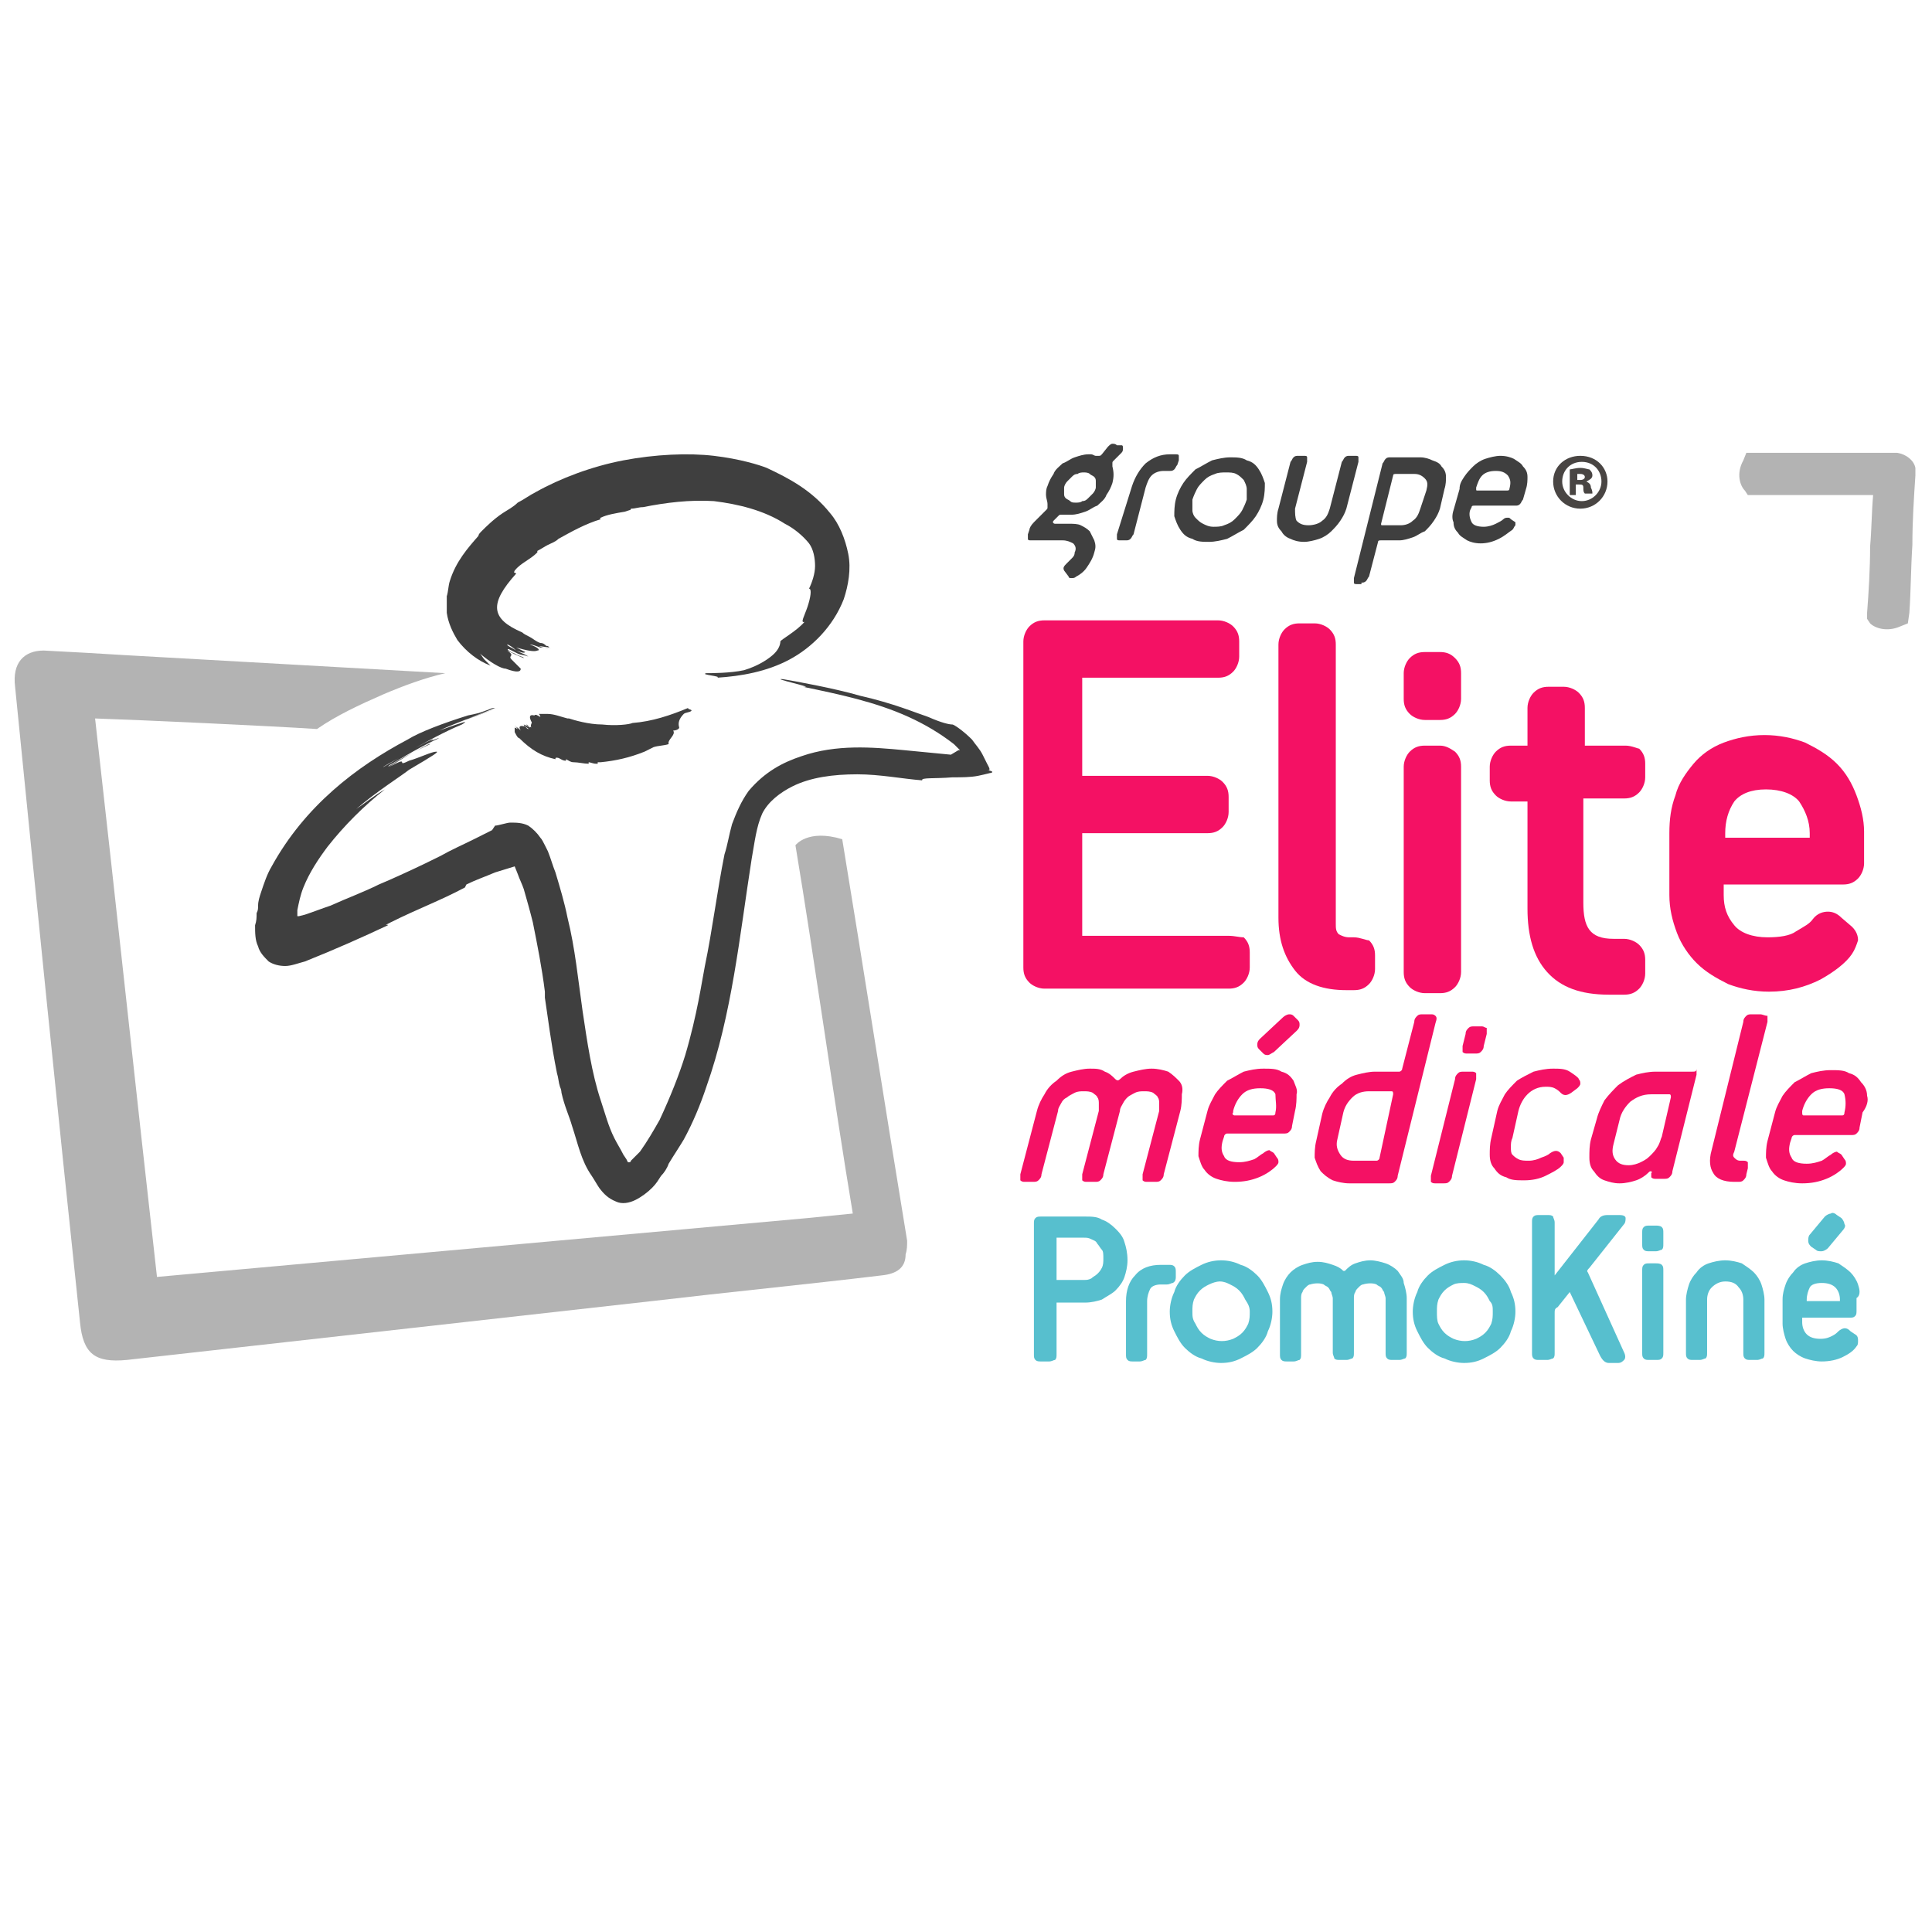 <?xml version="1.0" encoding="utf-8"?>
<!-- Generator: Adobe Illustrator 19.0.0, SVG Export Plug-In . SVG Version: 6.00 Build 0)  -->
<svg version="1.1" id="Calque_1" xmlns="http://www.w3.org/2000/svg" xmlns:xlink="http://www.w3.org/1999/xlink" x="0px" y="0px"
	 viewBox="0 0 128 128" style="enable-background:new 0 0 128 128;" xml:space="preserve">
<style type="text/css">
	.st0{fill:#B3B3B3;}
	.st1{fill:#57BFCE;}
	.st2{fill:#494543;}
	.st3{fill:#F41164;}
	.st4{fill:#3F3F3F;}
</style>
<g id="XMLID_1294_">
	<path id="XMLID_1296_" class="st0" d="M125.4,31c-2.9,0-6.2,0-9.1,0.1c-0.4,0.7,0,1.1,0,1.1c2.6,0,6.1,0,8.8,0
		c-0.1,2.7-0.3,6.1-0.4,8.7c0,0,0.3,0.3,1.1,0c0.2-2.9,0.3-6.2,0.5-9.1c0-0.1,0-0.2,0-0.3c-0.1-0.2-0.2-0.4-0.5-0.4
		C125.6,31,125.5,31,125.4,31"/>
	<path id="XMLID_1295_" class="st0" d="M126.4,41.3l-0.5,0.2c-0.9,0.4-1.7,0.1-2-0.2l-0.2-0.3l0-0.4c0.1-1.3,0.2-2.9,0.2-4.4
		c0.1-1.1,0.1-2.3,0.2-3.4c-1.1,0-2.3,0-3.5,0c-1.5,0-3.1,0-4.4,0l-0.4,0l-0.2-0.3c-0.3-0.3-0.6-1.1-0.1-2l0.2-0.5l0.5,0
		c1.5,0,3,0,4.6,0c1.6,0,3.1,0,4.6,0c0.1,0,0.2,0,0.3,0c0.6,0.1,1.1,0.5,1.2,1c0,0.2,0,0.3,0,0.5c-0.1,1.5-0.2,3-0.2,4.6
		c-0.1,1.5-0.1,3.1-0.2,4.5L126.4,41.3z"/>
</g>
<g id="XMLID_1274_">
	<path id="XMLID_1291_" class="st1" d="M74.5,82.3c-0.1-0.4-0.4-0.7-0.6-0.9c-0.3-0.3-0.6-0.5-0.9-0.6c-0.3-0.2-0.7-0.2-1.1-0.2
		h-2.9c-0.2,0-0.3,0-0.4,0.1c-0.1,0.1-0.1,0.2-0.1,0.4v8.6c0,0.2,0,0.3,0.1,0.4c0.1,0.1,0.2,0.1,0.4,0.1h0.5c0.2,0,0.3-0.1,0.4-0.1
		c0.1-0.1,0.1-0.2,0.1-0.4l0-3.4h1.9c0.4,0,0.8-0.1,1.1-0.2c0.3-0.2,0.7-0.4,0.9-0.6c0.3-0.3,0.5-0.6,0.6-0.9
		c0.1-0.3,0.2-0.7,0.2-1.1C74.7,83,74.6,82.6,74.5,82.3 M73.1,83.4c0,0.2,0,0.4-0.1,0.6v0c-0.1,0.2-0.2,0.3-0.3,0.4
		c-0.1,0.1-0.3,0.2-0.4,0.3c-0.2,0.1-0.3,0.1-0.5,0.1l-1.8,0l0-2.8h1.8c0.2,0,0.3,0,0.5,0.1c0.2,0.1,0.3,0.1,0.4,0.3
		c0.1,0.1,0.2,0.3,0.3,0.4C73.1,82.9,73.1,83.1,73.1,83.4"/>
	<path id="XMLID_1290_" class="st1" d="M77.9,84.6v-0.3c0-0.2,0-0.3-0.1-0.4c-0.1-0.1-0.2-0.1-0.4-0.1h-0.5c-0.7,0-1.3,0.2-1.7,0.7
		c-0.4,0.4-0.6,1-0.6,1.7v3.5c0,0.2,0,0.3,0.1,0.4c0.1,0.1,0.2,0.1,0.4,0.1h0.4c0.2,0,0.3-0.1,0.4-0.1c0.1-0.1,0.1-0.2,0.1-0.4v-3.5
		c0-0.3,0.1-0.6,0.2-0.8c0.1-0.2,0.4-0.3,0.7-0.3h0.4c0.2,0,0.3-0.1,0.4-0.1C77.9,84.9,77.9,84.7,77.9,84.6"/>
	<path id="XMLID_1287_" class="st1" d="M83.3,84.5c-0.3-0.3-0.7-0.6-1.1-0.7c-0.8-0.4-1.8-0.4-2.6,0c-0.4,0.2-0.8,0.4-1.1,0.7
		c-0.3,0.3-0.6,0.7-0.7,1.1c-0.2,0.4-0.3,0.9-0.3,1.3c0,0.5,0.1,0.9,0.3,1.3c0.2,0.4,0.4,0.8,0.7,1.1c0.3,0.3,0.7,0.6,1.1,0.7
		c0.4,0.2,0.9,0.3,1.3,0.3c0.5,0,0.9-0.1,1.3-0.3c0.4-0.2,0.8-0.4,1.1-0.7c0.3-0.3,0.6-0.7,0.7-1.1c0.2-0.4,0.3-0.9,0.3-1.3
		c0-0.5-0.1-0.9-0.3-1.3C83.8,85.2,83.6,84.8,83.3,84.5 M82.8,86.9c0,0.3,0,0.5-0.1,0.8c-0.1,0.2-0.2,0.4-0.4,0.6
		c-0.2,0.2-0.4,0.3-0.6,0.4c-0.5,0.2-1,0.2-1.5,0c-0.2-0.1-0.4-0.2-0.6-0.4c-0.2-0.2-0.3-0.4-0.4-0.6C79,87.4,79,87.2,79,86.9
		c0-0.3,0-0.5,0.1-0.8c0.1-0.2,0.2-0.4,0.4-0.6c0.2-0.2,0.4-0.3,0.6-0.4c0.2-0.1,0.5-0.2,0.7-0.2c0.3,0,0.5,0.1,0.7,0.2
		c0.2,0.1,0.4,0.2,0.6,0.4c0.2,0.2,0.3,0.4,0.4,0.6C82.7,86.4,82.8,86.6,82.8,86.9"/>
	<path id="XMLID_1286_" class="st1" d="M92.6,84.2c-0.2-0.2-0.5-0.4-0.8-0.5c-0.3-0.1-0.7-0.2-1-0.2c-0.4,0-0.7,0.1-1,0.2
		c-0.3,0.1-0.5,0.3-0.7,0.5c0,0,0,0-0.1,0c-0.2-0.2-0.4-0.3-0.7-0.4c-0.3-0.1-0.6-0.2-1-0.2c-0.4,0-0.7,0.1-1,0.2
		c-0.3,0.1-0.6,0.3-0.8,0.5c-0.2,0.2-0.4,0.5-0.5,0.8c-0.1,0.3-0.2,0.6-0.2,1v3.6c0,0.2,0,0.3,0.1,0.4c0.1,0.1,0.2,0.1,0.4,0.1h0.4
		c0.2,0,0.3-0.1,0.4-0.1c0.1-0.1,0.1-0.2,0.1-0.4V86c0-0.1,0-0.3,0.1-0.4c0-0.1,0.1-0.2,0.2-0.3c0.1-0.1,0.2-0.2,0.3-0.2
		c0.3-0.1,0.7-0.1,0.9,0c0.1,0.1,0.2,0.1,0.3,0.2c0.1,0.1,0.1,0.2,0.2,0.3c0,0.1,0.1,0.3,0.1,0.4v3.6c0,0.2,0.1,0.3,0.1,0.4
		c0.1,0.1,0.2,0.1,0.4,0.1h0.4c0.2,0,0.3-0.1,0.4-0.1c0.1-0.1,0.1-0.2,0.1-0.4V86c0-0.1,0-0.3,0.1-0.4c0-0.1,0.1-0.2,0.2-0.3
		c0.1-0.1,0.2-0.2,0.3-0.2c0.3-0.1,0.7-0.1,0.9,0c0.1,0.1,0.2,0.1,0.3,0.2c0.1,0.1,0.1,0.2,0.2,0.3c0,0.1,0.1,0.3,0.1,0.4v3.6
		c0,0.2,0,0.3,0.1,0.4c0.1,0.1,0.2,0.1,0.4,0.1h0.4c0.2,0,0.3-0.1,0.4-0.1c0.1-0.1,0.1-0.2,0.1-0.4V86c0-0.3-0.1-0.7-0.2-1
		C93,84.7,92.8,84.5,92.6,84.2"/>
	<path id="XMLID_1283_" class="st1" d="M99.4,84.5c-0.3-0.3-0.7-0.6-1.1-0.7c-0.8-0.4-1.8-0.4-2.6,0c-0.4,0.2-0.8,0.4-1.1,0.7
		c-0.3,0.3-0.6,0.7-0.7,1.1c-0.2,0.4-0.3,0.9-0.3,1.3c0,0.5,0.1,0.9,0.3,1.3c0.2,0.4,0.4,0.8,0.7,1.1c0.3,0.3,0.7,0.6,1.1,0.7
		c0.4,0.2,0.9,0.3,1.3,0.3c0.5,0,0.9-0.1,1.3-0.3c0.4-0.2,0.8-0.4,1.1-0.7c0.3-0.3,0.6-0.7,0.7-1.1c0.2-0.4,0.3-0.9,0.3-1.3
		c0-0.5-0.1-0.9-0.3-1.3C100,85.2,99.7,84.8,99.4,84.5 M98.9,86.9c0,0.3,0,0.5-0.1,0.8c-0.1,0.2-0.2,0.4-0.4,0.6
		c-0.2,0.2-0.4,0.3-0.6,0.4c-0.5,0.2-1,0.2-1.5,0c-0.2-0.1-0.4-0.2-0.6-0.4c-0.2-0.2-0.3-0.4-0.4-0.6c-0.1-0.2-0.1-0.5-0.1-0.8
		c0-0.3,0-0.5,0.1-0.8c0.1-0.2,0.2-0.4,0.4-0.6c0.2-0.2,0.4-0.3,0.6-0.4C96.5,85,96.8,85,97,85c0.3,0,0.5,0.1,0.7,0.2
		c0.2,0.1,0.4,0.2,0.6,0.4c0.2,0.2,0.3,0.4,0.4,0.6C98.9,86.4,98.9,86.6,98.9,86.9"/>
	<path id="XMLID_1282_" class="st1" d="M105.2,84.3c-0.1-0.1,0-0.2,0.1-0.3l2.3-2.9c0.1-0.1,0.1-0.3,0.1-0.4c0-0.1-0.1-0.2-0.4-0.2
		h-0.8c-0.3,0-0.5,0.1-0.6,0.3l-2.9,3.7V81c0-0.2-0.1-0.3-0.1-0.4c-0.1-0.1-0.2-0.1-0.4-0.1H102c-0.2,0-0.3,0-0.4,0.1
		c-0.1,0.1-0.1,0.2-0.1,0.4v8.6c0,0.2,0,0.3,0.1,0.4c0.1,0.1,0.2,0.1,0.4,0.1h0.5c0.2,0,0.3-0.1,0.4-0.1c0.1-0.1,0.1-0.2,0.1-0.4V87
		c0-0.2,0-0.3,0.2-0.4l0.8-1c0,0,0,0,0,0l2,4.2c0.2,0.4,0.4,0.5,0.6,0.5h0.6c0.2,0,0.3-0.1,0.4-0.2c0.1-0.1,0.1-0.3,0-0.5
		L105.2,84.3z"/>
	<path id="XMLID_1281_" class="st1" d="M109.7,83.7h-0.4c-0.2,0-0.3,0-0.4,0.1c-0.1,0.1-0.1,0.2-0.1,0.4v5.4c0,0.2,0,0.3,0.1,0.4
		c0.1,0.1,0.2,0.1,0.4,0.1h0.4c0.2,0,0.3,0,0.4-0.1c0.1-0.1,0.1-0.2,0.1-0.4v-5.4c0-0.2,0-0.3-0.1-0.4
		C110,83.7,109.8,83.7,109.7,83.7"/>
	<path id="XMLID_1280_" class="st1" d="M109.7,81.2h-0.4c-0.2,0-0.3,0-0.4,0.1c-0.1,0.1-0.1,0.2-0.1,0.4v0.7c0,0.2,0,0.3,0.1,0.4
		c0.1,0.1,0.2,0.1,0.4,0.1h0.4c0.2,0,0.3-0.1,0.4-0.1c0.1-0.1,0.1-0.2,0.1-0.4v-0.7c0-0.2,0-0.3-0.1-0.4
		C110,81.2,109.8,81.2,109.7,81.2"/>
	<path id="XMLID_1279_" class="st1" d="M116.2,84.3L116.2,84.3c-0.2-0.2-0.5-0.4-0.8-0.6c-0.3-0.1-0.7-0.2-1.1-0.2
		c-0.4,0-0.8,0.1-1.1,0.2c-0.3,0.1-0.6,0.3-0.8,0.6c-0.2,0.2-0.4,0.5-0.5,0.8c-0.1,0.3-0.2,0.7-0.2,1v3.5c0,0.2,0,0.3,0.1,0.4
		c0.1,0.1,0.2,0.1,0.4,0.1h0.4c0.2,0,0.3-0.1,0.4-0.1c0.1-0.1,0.1-0.2,0.1-0.4v-3.5c0-0.3,0.1-0.6,0.3-0.8c0.2-0.2,0.5-0.4,0.9-0.4
		c0.4,0,0.7,0.1,0.9,0.4c0.2,0.2,0.3,0.5,0.3,0.8v3.5c0,0.2,0,0.3,0.1,0.4c0.1,0.1,0.2,0.1,0.4,0.1h0.4c0.2,0,0.3-0.1,0.4-0.1
		c0.1-0.1,0.1-0.2,0.1-0.4v-3.5c0-0.3-0.1-0.7-0.2-1C116.6,84.8,116.4,84.5,116.2,84.3"/>
	<path id="XMLID_1278_" class="st1" d="M120,82.6l0.3,0.2c0,0,0,0,0,0c0.1,0.1,0.2,0.1,0.4,0.1c0,0,0,0,0,0c0.1,0,0.3-0.1,0.4-0.2
		l1-1.2c0.1-0.1,0.2-0.3,0.1-0.4c0-0.1-0.1-0.3-0.2-0.4l-0.3-0.2c-0.1-0.1-0.3-0.2-0.4-0.1c-0.1,0-0.3,0.1-0.4,0.2l-1,1.2
		c-0.1,0.1-0.1,0.3-0.1,0.4C119.8,82.4,119.9,82.5,120,82.6"/>
	<path id="XMLID_1275_" class="st1" d="M123.1,85.1c-0.1-0.3-0.3-0.6-0.5-0.8c-0.2-0.2-0.5-0.4-0.8-0.6c-0.3-0.1-0.7-0.2-1.1-0.2
		c-0.4,0-0.8,0.1-1.1,0.2c-0.3,0.1-0.6,0.3-0.8,0.6c-0.2,0.2-0.4,0.5-0.5,0.8c-0.1,0.3-0.2,0.6-0.2,1v1.6c0,0.3,0.1,0.7,0.2,1
		c0.1,0.3,0.3,0.6,0.5,0.8c0.2,0.2,0.5,0.4,0.8,0.5c0.3,0.1,0.7,0.2,1.1,0.2c0.5,0,1-0.1,1.4-0.3c0.4-0.2,0.7-0.4,0.9-0.7
		c0.1-0.1,0.1-0.2,0.1-0.4c0-0.1,0-0.3-0.2-0.4l-0.3-0.2c-0.1-0.1-0.2-0.2-0.4-0.2c-0.1,0-0.3,0.1-0.4,0.2c-0.1,0.1-0.2,0.2-0.4,0.3
		c-0.2,0.1-0.4,0.2-0.8,0.2c-0.4,0-0.7-0.1-0.9-0.3c-0.2-0.2-0.3-0.5-0.3-0.8l0-0.3h3.1c0.2,0,0.3,0,0.4-0.1
		c0.1-0.1,0.1-0.2,0.1-0.4v-0.8C123.3,85.8,123.2,85.4,123.1,85.1 M120.7,85c0.4,0,0.7,0.1,0.9,0.3c0.2,0.2,0.3,0.5,0.3,0.8v0.1l0,0
		l-2.2,0v-0.1c0-0.3,0.1-0.6,0.2-0.8C120,85.1,120.3,85,120.7,85"/>
</g>
<path id="XMLID_1269_" class="st2" d="M106.5,31.9c0,1-0.8,1.8-1.8,1.8c-1,0-1.8-0.8-1.8-1.8c0-1,0.8-1.7,1.8-1.7
	C105.8,30.2,106.5,31,106.5,31.9 M103.5,31.9c0,0.7,0.6,1.3,1.3,1.3c0.7,0,1.3-0.6,1.3-1.3c0-0.7-0.5-1.3-1.3-1.3
	C104,30.6,103.5,31.2,103.5,31.9 M104.5,32.8h-0.5v-1.7c0.1,0,0.4-0.1,0.7-0.1c0.3,0,0.5,0.1,0.6,0.1c0.1,0.1,0.2,0.2,0.2,0.4
	c0,0.2-0.2,0.3-0.4,0.4v0c0.2,0.1,0.3,0.2,0.3,0.4c0.1,0.2,0.1,0.3,0.1,0.4h-0.5c-0.1-0.1-0.1-0.2-0.1-0.4c0-0.2-0.1-0.2-0.3-0.2
	h-0.2V32.8z M104.5,31.8h0.2c0.2,0,0.3-0.1,0.3-0.2c0-0.1-0.1-0.2-0.3-0.2c-0.1,0-0.1,0-0.2,0V31.8z"/>
<path id="XMLID_1268_" class="st3" d="M81.4,62h-9.6c0,0-0.1,0-0.1,0c0,0,0,0,0-0.1v-6.6c0,0,0-0.1,0-0.1c0,0,0,0,0.1,0H80
	c0.4,0,0.7-0.1,1-0.4c0.2-0.2,0.4-0.6,0.4-1v-1c0-0.4-0.1-0.7-0.4-1c-0.2-0.2-0.6-0.4-1-0.4h-8.2c0,0-0.1,0-0.1,0c0,0,0,0,0-0.1
	v-6.3c0,0,0-0.1,0-0.1c0,0,0,0,0.1,0h8.9c0.4,0,0.7-0.1,1-0.4c0.2-0.2,0.4-0.6,0.4-1v-1c0-0.4-0.1-0.7-0.4-1c-0.2-0.2-0.6-0.4-1-0.4
	H69.2c-0.4,0-0.7,0.1-1,0.4c-0.2,0.2-0.4,0.6-0.4,1v21.6c0,0.4,0.1,0.7,0.4,1c0.2,0.2,0.6,0.4,1,0.4h12.2c0.4,0,0.7-0.1,1-0.4
	c0.2-0.2,0.4-0.6,0.4-1v-1c0-0.4-0.1-0.7-0.4-1C82.1,62.1,81.8,62,81.4,62"/>
<path id="XMLID_1267_" class="st3" d="M89.7,62.1h-0.3c-0.3,0-0.5-0.1-0.7-0.2c-0.2-0.2-0.2-0.4-0.2-0.7V42.7c0-0.4-0.1-0.7-0.4-1
	c-0.2-0.2-0.6-0.4-1-0.4h-1c-0.4,0-0.7,0.1-1,0.4c-0.2,0.2-0.4,0.6-0.4,1v18.1c0,1.5,0.4,2.6,1.1,3.5c0.7,0.9,1.9,1.3,3.4,1.3h0.5
	c0.4,0,0.7-0.1,1-0.4c0.2-0.2,0.4-0.6,0.4-1v-0.9c0-0.4-0.1-0.7-0.4-1C90.5,62.3,90.1,62.1,89.7,62.1"/>
<path id="XMLID_1266_" class="st3" d="M95.4,49.4h-1c-0.4,0-0.7,0.1-1,0.4c-0.2,0.2-0.4,0.6-0.4,1v13.6c0,0.4,0.1,0.7,0.4,1
	c0.2,0.2,0.6,0.4,1,0.4h1c0.4,0,0.7-0.1,1-0.4c0.2-0.2,0.4-0.6,0.4-1V50.8c0-0.4-0.1-0.7-0.4-1C96.1,49.6,95.8,49.4,95.4,49.4"/>
<path id="XMLID_1265_" class="st3" d="M95.4,43.2h-1c-0.4,0-0.7,0.1-1,0.4c-0.2,0.2-0.4,0.6-0.4,1v1.7c0,0.4,0.1,0.7,0.4,1
	c0.2,0.2,0.6,0.4,1,0.4h1c0.4,0,0.7-0.1,1-0.4c0.2-0.2,0.4-0.6,0.4-1v-1.7c0-0.4-0.1-0.7-0.4-1C96.1,43.3,95.8,43.2,95.4,43.2"/>
<path id="XMLID_1264_" class="st3" d="M107.7,49.4h-2.6c0,0-0.1,0-0.1,0c0,0,0,0,0-0.1v-2.4c0-0.4-0.1-0.7-0.4-1
	c-0.2-0.2-0.6-0.4-1-0.4h-1c-0.4,0-0.7,0.1-1,0.4c-0.2,0.2-0.4,0.6-0.4,1v2.4c0,0,0,0.1,0,0.1c0,0,0,0-0.1,0h-1
	c-0.4,0-0.7,0.1-1,0.4c-0.2,0.2-0.4,0.6-0.4,1v0.9c0,0.4,0.1,0.7,0.4,1c0.2,0.2,0.6,0.4,1,0.4h1c0,0,0.1,0,0.1,0c0,0,0,0,0,0.1v7
	c0,1.8,0.4,3.2,1.3,4.2c0.9,1,2.2,1.5,4.1,1.5h1c0.4,0,0.7-0.1,1-0.4c0.2-0.2,0.4-0.6,0.4-1v-0.9c0-0.4-0.1-0.7-0.4-1
	c-0.2-0.2-0.6-0.4-1-0.4h-0.7c-0.8,0-1.3-0.2-1.6-0.6c-0.3-0.4-0.4-1-0.4-1.8V53c0,0,0-0.1,0-0.1c0,0,0,0,0.1,0h2.6
	c0.4,0,0.7-0.1,1-0.4c0.2-0.2,0.4-0.6,0.4-1v-0.9c0-0.4-0.1-0.7-0.4-1C108.5,49.6,108.1,49.4,107.7,49.4"/>
<path id="XMLID_1261_" class="st3" d="M123,52.7c-0.3-0.8-0.7-1.5-1.3-2.1c-0.6-0.6-1.3-1-2.1-1.4c-0.8-0.3-1.7-0.5-2.7-0.5
	c-1,0-1.9,0.2-2.7,0.5c-0.8,0.3-1.5,0.8-2,1.4c-0.5,0.6-1,1.3-1.2,2.1c-0.3,0.8-0.4,1.6-0.4,2.5v4.1c0,0.9,0.2,1.7,0.5,2.5
	c0.3,0.8,0.8,1.5,1.3,2c0.6,0.6,1.3,1,2.1,1.4c0.8,0.3,1.7,0.5,2.7,0.5c1.3,0,2.4-0.3,3.4-0.8c0.9-0.5,1.7-1.1,2.1-1.7
	c0.2-0.3,0.3-0.6,0.4-0.9c0-0.3-0.1-0.6-0.4-0.9l-0.7-0.6c-0.3-0.3-0.6-0.4-0.9-0.4c-0.3,0-0.7,0.1-1,0.5c-0.2,0.3-0.6,0.5-1.1,0.8
	c-0.4,0.3-1.1,0.4-1.9,0.4c-1,0-1.8-0.3-2.2-0.8c-0.5-0.6-0.7-1.2-0.7-2v-0.6c0,0,0-0.1,0-0.1c0,0,0,0,0.1,0h7.8
	c0.4,0,0.7-0.1,1-0.4c0.2-0.2,0.4-0.6,0.4-1v-2.1C123.5,54.3,123.3,53.5,123,52.7 M117,52.3c1,0,1.8,0.3,2.2,0.8
	c0.4,0.6,0.7,1.3,0.7,2.1v0.2c0,0,0,0.1,0,0.1c0,0,0,0-0.1,0h-5.4c0,0-0.1,0-0.1,0h0c0,0,0,0,0-0.1v-0.2c0-0.8,0.2-1.5,0.6-2.1
	C115.3,52.6,116,52.3,117,52.3"/>
<path id="XMLID_1260_" class="st0" d="M60.1,82.2c-1.4-8.5-2.9-18.1-4.3-26.6c-2.3-0.7-3.1,0.4-3.1,0.4c1.3,7.8,2.5,16.6,3.8,24.4
	c-1,0.1-2,0.2-3,0.3c-14.4,1.3-28.7,2.6-43.1,3.9c-1.4-12.4-2.7-24.6-4.1-37c3,0.1,11.7,0.5,14.7,0.7c1.3-0.9,2.8-1.6,4.4-2.3
	c1.4-0.6,2.8-1.1,4.1-1.4c-5.2-0.3-16.1-0.9-21.3-1.2c-1.6-0.1-3.3-0.2-5.3-0.3c-1.3,0-2.1,0.8-1.9,2.4c1.4,14,2.8,28,4.3,42.1
	c0.2,2.1,1,2.7,3.1,2.5c11.6-1.3,23.2-2.6,34.8-3.9c5.1-0.6,10.2-1.1,15.2-1.7c1-0.1,1.6-0.5,1.6-1.4C60.1,82.8,60.1,82.5,60.1,82.2
	"/>
<path id="XMLID_1259_" class="st4" d="M34.2,38c-0.1-0.1-0.2,0-0.1-0.2c0.4-0.5,1-0.7,1.5-1.2l0-0.1c0.2-0.1,0.5-0.3,0.7-0.4
	c0.2-0.1,0.5-0.2,0.7-0.4c0.9-0.5,1.8-1,2.8-1.3c0,0-0.1-0.1,0-0.1c0.4-0.2,1-0.3,1.6-0.4l0.3-0.1c0.1,0,0.1-0.1,0.1-0.1
	c0.3,0,0.5-0.1,0.8-0.1c1.5-0.3,3.1-0.5,4.7-0.4c1.6,0.2,3.3,0.6,4.7,1.5c0.6,0.3,1.2,0.8,1.6,1.3c0.3,0.4,0.4,1,0.4,1.5
	c0,0.5-0.2,1.1-0.4,1.5c0.2,0,0.1,0.6-0.1,1.2c-0.2,0.6-0.5,1.1-0.2,1c-0.5,0.6-1.6,1.2-1.6,1.3c0,0.2-0.1,0.5-0.4,0.8
	c-0.3,0.3-1,0.8-2,1.1c-0.9,0.2-2.2,0.2-2.5,0.2c-0.5,0.1,1.1,0.2,0.7,0.3c1.6-0.1,3.3-0.4,4.8-1.2c1.5-0.8,2.9-2.2,3.6-4
	c0.3-0.9,0.5-2,0.3-3c-0.2-1-0.6-2-1.2-2.7c-1.2-1.5-2.7-2.3-4.2-3c-0.5-0.2-1.8-0.6-3.5-0.8c-1.7-0.2-3.9-0.1-6,0.3
	c-2.1,0.4-4.2,1.2-5.8,2.1c-0.4,0.2-0.8,0.5-1.2,0.7c-0.3,0.3-0.7,0.5-1,0.7c-0.6,0.4-1.1,0.9-1.4,1.2c-0.1,0.1-0.2,0.2-0.2,0.3
	c-0.7,0.8-1.5,1.7-1.9,3c-0.1,0.3-0.1,0.7-0.2,1c0,0.3,0,0.7,0,1.1c0.1,0.7,0.4,1.3,0.7,1.8c0.6,0.8,1.4,1.4,2.2,1.7
	c-0.1-0.1-0.3-0.3-0.4-0.4c-0.1-0.1-0.2-0.3-0.3-0.4c0.7,0.6,1.4,1,1.7,1c0.8,0.3,1,0.2,1,0c-0.1-0.1-0.4-0.4-0.6-0.6
	c-0.3-0.3,0.3-0.2-0.3-0.6c0.4,0.2,0.6,0.3,1.1,0.5c0-0.1-0.3-0.1-0.6-0.3c-0.3-0.1-0.6-0.3-0.4-0.3c0.2,0.1,0.4,0.2,0.6,0.3
	c0.2,0.1,0.5,0.1,0.7,0.2c-0.1-0.1-0.4-0.2-0.8-0.4c-0.3-0.2-0.6-0.3-0.6-0.4c0.1,0,0.4,0.2,0.6,0.4c0.3,0.1,0.5,0.2,0.6,0.1
	c0,0-0.4-0.2-0.6-0.3c0.7,0.2,1.2,0.3,1.4,0.2c0.2,0,0.1-0.2-0.5-0.4c0.2,0,0.4,0.1,0.7,0.2c0.3,0,0.5,0.1,0.7,0.1l0,0
	c-0.2,0-0.6-0.1-0.8-0.2l0.7,0.1l-0.1-0.1c-0.2,0-0.4-0.1-0.6-0.1l0.5,0.1c-0.1-0.1-0.2-0.2-0.4-0.2c-0.3-0.1-0.5-0.3-0.7-0.4
	c-0.2-0.1-0.4-0.2-0.5-0.3C32.5,41,32.4,40,34.2,38"/>
<path id="XMLID_1258_" class="st4" d="M25.7,61.3c0-0.1-0.4,0.1,0.2-0.2c1.8-0.9,3.2-1.4,4.9-2.3l0.1-0.2c0.6-0.3,1.2-0.5,1.9-0.8
	c0.3-0.1,1-0.3,1.3-0.4c0,0,0,0,0,0c0,0,0,0,0,0c0,0,0,0,0,0l0.2,0.5c0.1,0.3,0.3,0.7,0.4,1c0.2,0.7,0.4,1.4,0.6,2.2
	c0.3,1.5,0.6,3,0.8,4.6c0-0.1,0,0.1,0,0.4c0.2,1.3,0.4,3,0.8,5c0.1,0.3,0.1,0.6,0.2,0.9c0.1,0.2,0.1,0.4,0.1,0.4
	c0.2,0.9,0.5,1.5,0.7,2.2c0.4,1.2,0.6,2.3,1.3,3.3c0.2,0.3,0.3,0.5,0.5,0.8c0.3,0.4,0.6,0.7,1.1,0.9c0.4,0.2,0.9,0.1,1.3-0.1
	c0.4-0.2,0.8-0.5,1.1-0.8c0.3-0.3,0.4-0.5,0.6-0.8c0.2-0.2,0.4-0.5,0.5-0.8c0.3-0.5,0.7-1.1,1-1.6c0.6-1.1,1.1-2.3,1.5-3.5
	c1.7-4.8,2.2-10,3-15.1c0.2-1.1,0.3-2.1,0.7-3c0.4-0.8,1.2-1.4,2-1.8c1.2-0.6,2.7-0.8,4.3-0.8c1.5,0,3,0.3,4.3,0.4
	c-0.1-0.2,0.8-0.1,2-0.2c0.6,0,1.2,0,1.7-0.1c0.5-0.1,0.8-0.2,0.9-0.2c0.1-0.1,0-0.1-0.3-0.2l0,0c0.3,0.1,0.1-0.2,0-0.4
	c-0.1-0.2-0.2-0.4-0.3-0.6c-0.2-0.4-0.5-0.7-0.7-1c-0.6-0.6-1.2-1-1.3-1c-0.2,0-0.7-0.1-1.6-0.5c-0.9-0.3-2.3-0.9-4.5-1.4
	c-1.7-0.5-4.5-1-5.1-1.1c-1-0.1,2.3,0.6,1.3,0.5c2.4,0.5,4.8,1,7,2c1.1,0.5,2.1,1.1,3,1.8c0.1,0.1,0.2,0.2,0.3,0.3l0.1,0.1
	c0,0,0,0,0,0l0,0c0,0,0,0,0,0l0,0l0,0l0,0c0,0,0,0,0,0l-0.1,0L63,50c-1-0.1-2.1-0.2-3.1-0.3c-2.1-0.2-4.5-0.4-6.8,0.4
	c-1.2,0.4-2.4,1-3.5,2.3c-0.5,0.7-0.8,1.4-1.1,2.2c-0.2,0.7-0.3,1.4-0.5,2c-0.5,2.5-0.8,5-1.3,7.4c-0.2,1-0.5,3.2-1.3,5.9
	c-0.4,1.3-1,2.8-1.7,4.3c-0.4,0.7-0.8,1.4-1.3,2.1L42,76.7c-0.1,0.1-0.1,0.1-0.2,0.2C41.8,77,41.7,77,41.7,77c0,0,0,0-0.1,0
	l-0.1-0.2l-0.2-0.3c-0.2-0.4-0.4-0.7-0.6-1.1c-0.4-0.8-0.6-1.6-0.9-2.5c-0.6-1.8-0.9-3.9-1.2-5.9c-0.3-2.1-0.5-4.2-1-6.2
	c-0.2-1-0.5-2-0.8-3c-0.2-0.5-0.3-0.9-0.5-1.4l-0.2-0.4c-0.1-0.2-0.2-0.4-0.3-0.5c-0.2-0.3-0.5-0.6-0.8-0.8
	c-0.4-0.2-0.8-0.2-1.2-0.2c-0.2,0-0.8,0.2-1,0.2L32.6,55c-0.4,0.2-0.8,0.4-1.2,0.6c-0.8,0.4-1.5,0.7-2.2,1.1
	c-1.4,0.7-2.5,1.2-3.4,1.6l-0.7,0.3c-1,0.5-2.1,0.9-3.2,1.4c-0.6,0.2-1.1,0.4-1.7,0.6l-0.4,0.1c0,0-0.1,0-0.1,0c0,0,0-0.1,0-0.1
	l0-0.1c0,0,0,0,0-0.2c0.1-0.5,0.2-1,0.4-1.5c0.4-1,1-1.9,1.6-2.7c1.1-1.4,2.4-2.7,3.8-3.8c-0.7,0.4-1.3,0.9-1.9,1.3
	c1.4-1.2,3-2.2,3.5-2.6c1.7-1,2-1.2,1.8-1.2c-0.3,0-1.1,0.4-1.8,0.6c-1,0.5,0.2-0.4-1.3,0.4c1.1-0.7,1.6-1,2.7-1.5
	c0-0.1-0.8,0.4-1.6,0.8c-0.8,0.4-1.4,0.9-1.1,0.6c1-0.6,2.2-1.3,3.3-1.8c-0.2,0-1.2,0.5-2.1,1c-0.9,0.5-1.7,1-1.6,0.9
	c0.3-0.2,1.1-0.6,1.8-1c0.7-0.4,1.4-0.7,1.5-0.8c0-0.1-1.1,0.5-1.6,0.8c1.7-1,3-1.6,3.5-1.8c0.5-0.3,0.2-0.2-1.5,0.4
	c1.1-0.5,2.7-1.1,3.9-1.5l0,0c-0.6,0.2-1.6,0.6-2.2,0.8c0.7-0.3,1.3-0.5,2-0.8c-0.1,0-0.2,0-0.4,0.1c-0.5,0.2-1,0.3-1.5,0.6
	c0.4-0.2,0.9-0.3,1.3-0.5c-0.3,0.1-0.7,0.2-1.2,0.3c-1.6,0.5-3.2,1.1-4,1.6c-3.4,1.8-6.8,4.4-9,8.4c-0.3,0.5-0.5,1.1-0.7,1.7
	c-0.1,0.3-0.2,0.6-0.2,0.9c0,0.2,0,0.3-0.1,0.5c0,0.3,0,0.5-0.1,0.8c0,0.5,0,1,0.2,1.4c0.1,0.4,0.4,0.7,0.7,1
	c0.3,0.2,0.7,0.3,1.1,0.3c0.4,0,0.9-0.2,1.3-0.3C22.2,62.9,24,62.1,25.7,61.3"/>
<path id="XMLID_1257_" class="st4" d="M36.8,50.3c0-0.1,0-0.1,0.1-0.1c0.2,0,0.3,0.2,0.6,0.2l0-0.1c0.2,0.1,0.3,0.2,0.5,0.2
	c0.3,0,0.7,0.1,1,0.1c0,0,0-0.1,0-0.1c0.1,0,0.3,0.1,0.5,0.1l0.1,0c0,0,0,0,0-0.1c0.1,0,0.2,0,0.2,0c1-0.1,1.9-0.3,2.9-0.7
	c0.2-0.1,0.4-0.2,0.6-0.3c0.3-0.1,0.7-0.1,1-0.2c-0.1-0.3,0.5-0.6,0.3-0.9c0.2,0,0.4-0.1,0.4-0.2c-0.1-0.3,0-0.6,0.3-0.9
	c0.1-0.1,0.4-0.1,0.5-0.2c0.1-0.1-0.3-0.1-0.2-0.2c-1.2,0.5-2.4,0.9-3.7,1c-0.2,0.1-1.1,0.2-2,0.1c-0.9,0-1.9-0.3-2.2-0.4l-0.1,0
	c-0.4-0.1-0.9-0.3-1.3-0.3c-0.2,0-0.4,0-0.6,0c0.1,0.1,0.1,0.2,0.1,0.2c-0.2-0.1-0.3-0.2-0.4-0.1c-0.4-0.1-0.3,0.2-0.2,0.4
	c0.1,0.1-0.1,0.2,0,0.4c-0.1-0.1-0.2-0.1-0.3-0.2c-0.1,0.1,0.4,0.1,0.2,0.2c-0.1-0.1-0.2-0.1-0.4-0.2c0,0.1,0.4,0.3,0.3,0.3
	c-0.1,0-0.3-0.3-0.3-0.2c0,0,0.1,0.1,0.2,0.1c-0.4-0.2-0.6-0.1-0.4,0.2c-0.1-0.1-0.2-0.2-0.4-0.3l0,0c0.1,0,0.1,0.1,0.2,0.2
	l-0.2-0.1l0,0.1c0,0,0.1,0.1,0.1,0.1l-0.1-0.1c0,0.1,0,0.1,0,0.2c0.1,0.2,0.2,0.4,0.3,0.4C35.2,49.7,35.9,50.1,36.8,50.3"/>
<path id="XMLID_1228_" class="st4" d="M100,32.4c0,0.1-0.1,0.1-0.2,0.1h-1.9c-0.1,0-0.1,0-0.1-0.1l0-0.1c0.1-0.3,0.2-0.6,0.4-0.8
	c0.2-0.2,0.5-0.3,0.9-0.3c0.4,0,0.6,0.1,0.8,0.3C100.1,31.8,100.1,32,100,32.4L100,32.4z M100.1,34.4c-0.1-0.1-0.1-0.1-0.2-0.1
	c-0.1,0-0.2,0-0.3,0.1c-0.1,0.1-0.3,0.2-0.5,0.3c-0.2,0.1-0.5,0.2-0.8,0.2c-0.4,0-0.7-0.1-0.8-0.3c-0.1-0.2-0.2-0.5-0.1-0.8l0.1-0.2
	c0-0.1,0.1-0.1,0.2-0.1h2.7c0.1,0,0.2,0,0.3-0.1c0.1-0.1,0.1-0.2,0.2-0.3l0.2-0.7c0.1-0.3,0.1-0.6,0.1-0.8c0-0.3-0.1-0.5-0.3-0.7
	c-0.1-0.2-0.3-0.3-0.6-0.5c-0.2-0.1-0.5-0.2-0.9-0.2c-0.3,0-0.7,0.1-1,0.2c-0.3,0.1-0.6,0.3-0.8,0.5c-0.2,0.2-0.4,0.4-0.6,0.7
	c-0.2,0.3-0.3,0.5-0.3,0.8l-0.4,1.4c-0.1,0.3-0.1,0.6,0,0.8c0,0.3,0.1,0.5,0.3,0.7c0.1,0.2,0.3,0.3,0.6,0.5c0.2,0.1,0.5,0.2,0.9,0.2
	c0.4,0,0.8-0.1,1.2-0.3c0.4-0.2,0.6-0.4,0.9-0.6c0.1-0.1,0.1-0.2,0.2-0.3c0-0.1,0-0.2,0-0.2L100.1,34.4z M90.2,38.6
	c0.1,0,0.2,0,0.3-0.1c0.1-0.1,0.1-0.2,0.2-0.3l0.6-2.3c0-0.1,0.1-0.1,0.2-0.1h1.2c0.3,0,0.6-0.1,0.9-0.2c0.3-0.1,0.5-0.3,0.8-0.4
	c0.2-0.2,0.4-0.4,0.6-0.7c0.2-0.3,0.3-0.5,0.4-0.8l0.3-1.3c0.1-0.3,0.1-0.6,0.1-0.8c0-0.3-0.1-0.5-0.3-0.7c-0.1-0.2-0.3-0.3-0.6-0.4
	c-0.2-0.1-0.5-0.2-0.8-0.2h-2c-0.1,0-0.2,0-0.3,0.1c-0.1,0.1-0.1,0.2-0.2,0.3l-1.9,7.6c0,0.1,0,0.2,0,0.3c0,0.1,0.1,0.1,0.2,0.1
	H90.2z M94.1,33.7c-0.1,0.3-0.2,0.6-0.5,0.8c-0.2,0.2-0.5,0.3-0.8,0.3h-1.2c-0.1,0-0.1,0-0.1-0.1l0.8-3.2c0-0.1,0.1-0.1,0.2-0.1h1.2
	c0.3,0,0.5,0.1,0.7,0.3c0.2,0.2,0.2,0.4,0.1,0.8L94.1,33.7z M88.1,33.7c-0.1,0.3-0.2,0.6-0.5,0.8c-0.2,0.2-0.6,0.3-0.9,0.3
	c-0.4,0-0.6-0.1-0.8-0.3c-0.1-0.2-0.1-0.5-0.1-0.8l0.8-3.1c0-0.1,0-0.2,0-0.3c0-0.1-0.1-0.1-0.2-0.1H86c-0.1,0-0.2,0-0.3,0.1
	c-0.1,0.1-0.1,0.2-0.2,0.3l-0.8,3.1c-0.1,0.3-0.1,0.6-0.1,0.8c0,0.3,0.1,0.5,0.3,0.7c0.1,0.2,0.3,0.4,0.6,0.5
	c0.2,0.1,0.5,0.2,0.9,0.2c0.3,0,0.7-0.1,1-0.2c0.3-0.1,0.6-0.3,0.8-0.5c0.2-0.2,0.4-0.4,0.6-0.7c0.2-0.3,0.3-0.5,0.4-0.8l0.8-3.1
	c0-0.1,0-0.2,0-0.3c0-0.1-0.1-0.1-0.2-0.1h-0.4c-0.1,0-0.2,0-0.3,0.1c-0.1,0.1-0.1,0.2-0.2,0.3L88.1,33.7z M81.3,35.7
	c0.4-0.2,0.7-0.4,1.1-0.6c0.3-0.3,0.6-0.6,0.8-0.9c0.2-0.3,0.4-0.7,0.5-1.1c0.1-0.4,0.1-0.8,0.1-1.1c-0.1-0.3-0.2-0.6-0.4-0.9
	c-0.2-0.3-0.4-0.5-0.8-0.6c-0.3-0.2-0.7-0.2-1.1-0.2c-0.4,0-0.8,0.1-1.2,0.2c-0.4,0.2-0.7,0.4-1.1,0.6c-0.3,0.3-0.6,0.6-0.8,0.9
	c-0.2,0.3-0.4,0.7-0.5,1.1c-0.1,0.4-0.1,0.8-0.1,1.1c0.1,0.3,0.2,0.6,0.4,0.9c0.2,0.3,0.4,0.5,0.8,0.6c0.3,0.2,0.7,0.2,1.1,0.2
	S80.9,35.8,81.3,35.7 M79.7,34.7c-0.2-0.1-0.3-0.2-0.5-0.4C79.1,34.2,79,34,79,33.8c0-0.2,0-0.5,0-0.7c0.1-0.3,0.2-0.5,0.3-0.7
	c0.1-0.2,0.3-0.4,0.5-0.6c0.2-0.2,0.4-0.3,0.7-0.4c0.2-0.1,0.5-0.1,0.7-0.1c0.3,0,0.5,0,0.7,0.1c0.2,0.1,0.3,0.2,0.5,0.4
	c0.1,0.2,0.2,0.4,0.2,0.6c0,0.2,0,0.5,0,0.7c-0.1,0.3-0.2,0.5-0.3,0.7c-0.1,0.2-0.3,0.4-0.5,0.6c-0.2,0.2-0.4,0.3-0.7,0.4
	c-0.2,0.1-0.5,0.1-0.7,0.1C80.1,34.9,79.9,34.8,79.7,34.7 M74.6,35.8c0.1,0,0.2,0,0.3-0.1c0.1-0.1,0.1-0.2,0.2-0.3l0.8-3.1
	c0.1-0.3,0.2-0.6,0.4-0.8c0.2-0.2,0.5-0.3,0.8-0.3h0.4c0.1,0,0.2,0,0.3-0.1c0.1-0.1,0.1-0.2,0.2-0.3l0.1-0.3c0-0.1,0-0.2,0-0.3
	c0-0.1-0.1-0.1-0.2-0.1h-0.4c-0.6,0-1.1,0.2-1.6,0.6c-0.4,0.4-0.7,0.9-0.9,1.5L74,35.4c0,0.1,0,0.2,0,0.3c0,0.1,0.1,0.1,0.2,0.1
	H74.6z M70.8,38.2c0,0.1,0.1,0.1,0.2,0.1c0.1,0,0.2,0,0.3-0.1c0.2-0.1,0.5-0.3,0.7-0.6c0.2-0.3,0.4-0.6,0.5-1c0.1-0.3,0.1-0.5,0-0.8
	c-0.1-0.2-0.2-0.4-0.3-0.6c-0.2-0.2-0.4-0.3-0.6-0.4c-0.2-0.1-0.5-0.1-0.8-0.1h-0.9c-0.1,0-0.2-0.1-0.1-0.2l0.3-0.3
	c0.1-0.1,0.1-0.1,0.2-0.1c0.1,0,0.1,0,0.2,0c0.1,0,0.2,0,0.2,0c0.1,0,0.2,0,0.3,0c0.3,0,0.6-0.1,0.9-0.2c0.3-0.1,0.5-0.3,0.8-0.4
	c0.2-0.2,0.5-0.4,0.6-0.7c0.2-0.3,0.3-0.5,0.4-0.8c0.1-0.4,0.1-0.7,0-1.1c0-0.1,0-0.1,0-0.2c0-0.1,0-0.1,0.1-0.2l0.5-0.5
	c0.1-0.1,0.1-0.2,0.1-0.3c0-0.1,0-0.2-0.1-0.2L74,29.5c-0.1-0.1-0.2-0.1-0.3-0.1c-0.1,0-0.2,0.1-0.3,0.2L73,30.1
	c-0.1,0.1-0.1,0.1-0.2,0.1c-0.1,0-0.1,0-0.2,0c-0.1,0-0.2-0.1-0.3-0.1c-0.1,0-0.2,0-0.2,0c-0.3,0-0.6,0.1-0.9,0.2
	c-0.3,0.1-0.5,0.3-0.8,0.4c-0.2,0.2-0.5,0.4-0.6,0.7c-0.2,0.3-0.3,0.5-0.4,0.8c-0.1,0.2-0.1,0.4-0.1,0.6c0,0.2,0.1,0.4,0.1,0.6
	c0,0,0,0.1,0,0.2c0,0.1,0,0.1-0.1,0.2l-0.8,0.8c-0.2,0.2-0.3,0.4-0.3,0.5l-0.1,0.3c0,0.1,0,0.2,0,0.3c0,0.1,0.1,0.1,0.2,0.1h2.1
	c0.3,0,0.5,0.1,0.7,0.2c0.2,0.2,0.2,0.4,0.1,0.6c0,0.2-0.1,0.3-0.2,0.4c-0.1,0.1-0.2,0.2-0.3,0.3c-0.2,0.2-0.3,0.3-0.2,0.5
	L70.8,38.2z M70.9,33.2c-0.1-0.1-0.2-0.1-0.3-0.2c-0.1-0.1-0.1-0.2-0.1-0.3c0-0.1,0-0.3,0-0.4c0-0.1,0.1-0.3,0.2-0.4
	c0.1-0.1,0.2-0.2,0.3-0.3c0.1-0.1,0.2-0.2,0.4-0.2c0.1-0.1,0.3-0.1,0.4-0.1c0.1,0,0.3,0,0.4,0.1c0.1,0.1,0.2,0.1,0.3,0.2
	c0.1,0.1,0.1,0.2,0.1,0.3c0,0.1,0,0.3,0,0.4c0,0.1-0.1,0.3-0.2,0.4c-0.1,0.1-0.2,0.2-0.3,0.3c-0.1,0.1-0.2,0.2-0.4,0.2
	c-0.1,0.1-0.3,0.1-0.4,0.1C71.1,33.3,71,33.3,70.9,33.2"/>
<path id="XMLID_1256_" class="st3" d="M78.1,71.6c-0.2-0.2-0.4-0.4-0.7-0.6c-0.3-0.1-0.7-0.2-1.1-0.2c-0.4,0-0.8,0.1-1.2,0.2
	c-0.4,0.1-0.7,0.3-0.9,0.5c-0.1,0.1-0.2,0.1-0.3,0c-0.2-0.2-0.4-0.4-0.7-0.5c-0.3-0.2-0.6-0.2-1-0.2c-0.4,0-0.8,0.1-1.2,0.2
	c-0.4,0.1-0.7,0.3-1,0.6c-0.3,0.2-0.6,0.5-0.8,0.9c-0.2,0.3-0.4,0.7-0.5,1.1l-1.1,4.2c0,0.2,0,0.3,0,0.4c0.1,0.1,0.2,0.1,0.3,0.1
	h0.5c0.2,0,0.3,0,0.4-0.1c0.1-0.1,0.2-0.2,0.2-0.4l1.1-4.2c0-0.2,0.1-0.3,0.2-0.5c0.1-0.2,0.2-0.3,0.4-0.4c0.1-0.1,0.3-0.2,0.5-0.3
	c0.2-0.1,0.4-0.1,0.6-0.1c0.2,0,0.4,0,0.6,0.1c0.1,0.1,0.3,0.2,0.3,0.3c0.1,0.1,0.1,0.3,0.1,0.4c0,0.2,0,0.3,0,0.5l-1.1,4.2
	c0,0.2,0,0.3,0,0.4c0.1,0.1,0.2,0.1,0.3,0.1h0.5c0.2,0,0.3,0,0.4-0.1c0.1-0.1,0.2-0.2,0.2-0.4l1.1-4.2c0-0.2,0.1-0.3,0.2-0.5
	c0.1-0.2,0.2-0.3,0.3-0.4c0.1-0.1,0.3-0.2,0.5-0.3c0.2-0.1,0.4-0.1,0.6-0.1c0.2,0,0.4,0,0.6,0.1c0.1,0.1,0.3,0.2,0.3,0.3
	c0.1,0.1,0.1,0.3,0.1,0.4c0,0.2,0,0.3,0,0.5l-1.1,4.2c0,0.2,0,0.3,0,0.4c0.1,0.1,0.2,0.1,0.3,0.1h0.5c0.2,0,0.3,0,0.4-0.1
	c0.1-0.1,0.2-0.2,0.2-0.4l1.1-4.2c0.1-0.4,0.1-0.8,0.1-1.1C78.4,72.1,78.3,71.8,78.1,71.6"/>
<path id="XMLID_1253_" class="st3" d="M95.1,67.3c-0.1-0.1-0.2-0.1-0.3-0.1h-0.5c-0.2,0-0.3,0-0.4,0.1c-0.1,0.1-0.2,0.2-0.2,0.4
	l-0.8,3.1c0,0.1-0.1,0.2-0.2,0.2h-1.6c-0.4,0-0.8,0.1-1.2,0.2c-0.4,0.1-0.7,0.3-1,0.6c-0.3,0.2-0.6,0.5-0.8,0.9
	c-0.2,0.3-0.4,0.7-0.5,1.1l-0.4,1.8c-0.1,0.4-0.1,0.8-0.1,1.1c0.1,0.3,0.2,0.6,0.4,0.9c0.2,0.2,0.4,0.4,0.8,0.6
	c0.3,0.1,0.7,0.2,1.1,0.2H92c0.2,0,0.3,0,0.4-0.1c0.1-0.1,0.2-0.2,0.2-0.4l2.5-10.1C95.2,67.5,95.2,67.4,95.1,67.3 M91.4,76.7
	c0,0.1-0.1,0.2-0.2,0.2h-1.5c-0.4,0-0.7-0.1-0.9-0.4c-0.2-0.3-0.3-0.6-0.2-1l0.4-1.8c0.1-0.4,0.3-0.7,0.6-1c0.3-0.3,0.7-0.4,1.1-0.4
	h1.5c0.1,0,0.1,0.1,0.1,0.2L91.4,76.7z"/>
<path id="XMLID_1250_" class="st3" d="M85.7,71.6c-0.2-0.3-0.4-0.5-0.8-0.6c-0.3-0.2-0.7-0.2-1.2-0.2c-0.5,0-0.9,0.1-1.3,0.2
	c-0.4,0.2-0.7,0.4-1.1,0.6c-0.3,0.3-0.6,0.6-0.8,0.9c-0.2,0.4-0.4,0.7-0.5,1.1l-0.5,1.9c-0.1,0.4-0.1,0.8-0.1,1.1
	c0.1,0.3,0.2,0.7,0.4,0.9c0.2,0.3,0.5,0.5,0.8,0.6c0.3,0.1,0.7,0.2,1.2,0.2c0.6,0,1.1-0.1,1.6-0.3c0.5-0.2,0.9-0.5,1.1-0.7
	c0.1-0.1,0.2-0.2,0.2-0.3c0-0.1,0-0.2-0.1-0.3l-0.2-0.3c-0.1-0.1-0.2-0.1-0.3-0.2c-0.1,0-0.3,0.1-0.4,0.2c-0.2,0.1-0.4,0.3-0.6,0.4
	c-0.3,0.1-0.6,0.2-1,0.2c-0.5,0-0.9-0.1-1-0.4c-0.2-0.3-0.2-0.6-0.1-1l0.1-0.3c0-0.1,0.1-0.2,0.2-0.2h3.7c0.2,0,0.3,0,0.4-0.1
	c0.1-0.1,0.2-0.2,0.2-0.4l0.2-1c0.1-0.4,0.1-0.8,0.1-1.1C86,72.2,85.8,71.9,85.7,71.6 M84.5,73.7L84.5,73.7c0,0.2-0.1,0.2-0.2,0.2
	h-2.5c-0.1,0-0.2-0.1-0.1-0.2l0-0.1c0.1-0.4,0.3-0.8,0.6-1.1c0.3-0.3,0.7-0.4,1.2-0.4c0.5,0,0.9,0.1,1,0.4
	C84.5,72.9,84.6,73.3,84.5,73.7"/>
<path id="XMLID_1249_" class="st3" d="M85.7,67.3c-0.1-0.1-0.2-0.1-0.3-0.1c-0.1,0-0.3,0.1-0.4,0.2l-1.5,1.4
	c-0.1,0.1-0.2,0.2-0.2,0.4c0,0.1,0,0.2,0.1,0.3l0.3,0.3c0.1,0.1,0.2,0.1,0.3,0.1c0.1,0,0.2-0.1,0.4-0.2l1.5-1.4
	c0.1-0.1,0.2-0.2,0.2-0.4c0-0.1,0-0.2-0.1-0.3L85.7,67.3z"/>
<path id="XMLID_1248_" class="st3" d="M116.6,67.2h-0.5c-0.2,0-0.3,0-0.4,0.1c-0.1,0.1-0.2,0.2-0.2,0.4l-2.1,8.5
	c-0.2,0.7-0.1,1.2,0.1,1.5c0.2,0.4,0.7,0.6,1.4,0.6h0.2c0.2,0,0.3,0,0.4-0.1c0.1-0.1,0.2-0.2,0.2-0.4l0.1-0.4c0-0.2,0-0.3,0-0.4
	c-0.1-0.1-0.2-0.1-0.3-0.1h-0.2c-0.2,0-0.3-0.1-0.4-0.2c-0.1-0.1-0.1-0.2,0-0.4l2.2-8.6c0-0.2,0-0.3,0-0.4
	C116.9,67.3,116.8,67.2,116.6,67.2"/>
<path id="XMLID_1245_" class="st3" d="M123.7,72.6c0-0.4-0.2-0.7-0.4-0.9c-0.2-0.3-0.4-0.5-0.8-0.6c-0.3-0.2-0.7-0.2-1.2-0.2
	c-0.5,0-0.9,0.1-1.3,0.2c-0.4,0.2-0.7,0.4-1.1,0.6c-0.3,0.3-0.6,0.6-0.8,0.9c-0.2,0.4-0.4,0.7-0.5,1.1l-0.5,1.9
	c-0.1,0.4-0.1,0.8-0.1,1.1c0.1,0.3,0.2,0.7,0.4,0.9c0.2,0.3,0.5,0.5,0.8,0.6c0.3,0.1,0.7,0.2,1.2,0.2c0.6,0,1.1-0.1,1.6-0.3
	c0.5-0.2,0.9-0.5,1.1-0.7c0.1-0.1,0.2-0.2,0.2-0.3c0-0.1,0-0.2-0.1-0.3l-0.2-0.3c-0.1-0.1-0.2-0.1-0.3-0.2c-0.1,0-0.3,0.1-0.4,0.2
	c-0.2,0.1-0.4,0.3-0.6,0.4c-0.3,0.1-0.6,0.2-1,0.2c-0.5,0-0.9-0.1-1-0.4c-0.2-0.3-0.2-0.6-0.1-1l0.1-0.3c0-0.1,0.1-0.2,0.2-0.2h3.7
	c0.2,0,0.3,0,0.4-0.1c0.1-0.1,0.2-0.2,0.2-0.4l0.2-1C123.7,73.3,123.8,72.9,123.7,72.6 M122.2,73.7L122.2,73.7
	c0,0.2-0.1,0.2-0.2,0.2h-2.5c-0.1,0-0.1-0.1-0.1-0.2l0-0.1c0.1-0.4,0.3-0.8,0.6-1.1c0.3-0.3,0.7-0.4,1.2-0.4c0.5,0,0.9,0.1,1,0.4
	C122.3,72.9,122.3,73.3,122.2,73.7"/>
<path id="XMLID_1242_" class="st3" d="M112.1,71h-2.4c-0.5,0-0.9,0.1-1.3,0.2c-0.4,0.2-0.8,0.4-1.2,0.7c-0.3,0.3-0.6,0.6-0.9,1
	c-0.2,0.4-0.4,0.8-0.5,1.2l-0.4,1.4c-0.1,0.4-0.1,0.8-0.1,1.2c0,0.4,0.1,0.7,0.3,0.9c0.2,0.3,0.4,0.5,0.7,0.6c0.3,0.1,0.6,0.2,1,0.2
	c0.4,0,0.8-0.1,1.1-0.2c0.3-0.1,0.6-0.3,0.8-0.5c0.1-0.1,0.1-0.1,0.2-0.1c0,0,0.1,0.1,0,0.1c0,0.1,0,0.2,0,0.3
	c0.1,0.1,0.2,0.1,0.3,0.1h0.5c0.2,0,0.3,0,0.4-0.1c0.1-0.1,0.2-0.2,0.2-0.4l1.6-6.4c0-0.2,0-0.3,0-0.4C112.4,71,112.3,71,112.1,71
	 M110.1,75.3c-0.1,0.2-0.1,0.4-0.3,0.7c-0.1,0.2-0.3,0.4-0.5,0.6c-0.2,0.2-0.4,0.3-0.6,0.4c-0.2,0.1-0.5,0.2-0.8,0.2
	c-0.4,0-0.7-0.1-0.9-0.4c-0.2-0.3-0.2-0.6-0.1-1l0.4-1.6c0.1-0.5,0.4-0.9,0.7-1.2c0.4-0.3,0.8-0.5,1.4-0.5h1.2
	c0.1,0,0.1,0.1,0.1,0.2L110.1,75.3z"/>
<path id="XMLID_1241_" class="st3" d="M104,71c-0.3-0.2-0.7-0.2-1.1-0.2c-0.5,0-0.9,0.1-1.3,0.2c-0.4,0.2-0.8,0.4-1.1,0.6
	c-0.3,0.3-0.6,0.6-0.8,0.9c-0.2,0.4-0.4,0.7-0.5,1.1l-0.4,1.8c-0.1,0.4-0.1,0.8-0.1,1.1c0,0.4,0.1,0.7,0.3,0.9
	c0.2,0.3,0.4,0.5,0.8,0.6c0.3,0.2,0.7,0.2,1.2,0.2c0.5,0,1-0.1,1.4-0.3c0.4-0.2,0.8-0.4,1-0.6c0.1-0.1,0.2-0.2,0.2-0.3
	c0-0.1,0-0.2,0-0.3l-0.2-0.3c-0.2-0.2-0.4-0.2-0.7,0c-0.1,0.1-0.3,0.2-0.6,0.3c-0.2,0.1-0.5,0.2-0.8,0.2c-0.3,0-0.5,0-0.7-0.1
	c-0.2-0.1-0.3-0.2-0.4-0.3c-0.1-0.1-0.1-0.3-0.1-0.5c0-0.2,0-0.4,0.1-0.6l0.4-1.8c0.1-0.4,0.3-0.8,0.6-1.1c0.3-0.3,0.7-0.5,1.2-0.5
	c0.2,0,0.4,0,0.6,0.1c0.2,0.1,0.3,0.2,0.4,0.3c0.2,0.2,0.4,0.2,0.7,0l0.4-0.3c0.1-0.1,0.2-0.2,0.2-0.3c0-0.1,0-0.2-0.1-0.3
	C104.6,71.4,104.3,71.2,104,71"/>
<path id="XMLID_1240_" class="st3" d="M98.2,68h-0.5c-0.2,0-0.3,0-0.4,0.1c-0.1,0.1-0.2,0.2-0.2,0.4l-0.2,0.8c0,0.2,0,0.3,0,0.4
	c0.1,0.1,0.2,0.1,0.3,0.1h0.5c0.2,0,0.3,0,0.4-0.1c0.1-0.1,0.2-0.2,0.2-0.4l0.2-0.8c0-0.2,0-0.3,0-0.4C98.4,68.1,98.3,68,98.2,68"/>
<path id="XMLID_1239_" class="st3" d="M97.5,71H97c-0.2,0-0.3,0-0.4,0.1c-0.1,0.1-0.2,0.2-0.2,0.4l-1.6,6.4c0,0.2,0,0.3,0,0.4
	c0.1,0.1,0.2,0.1,0.3,0.1h0.5c0.2,0,0.3,0,0.4-0.1c0.1-0.1,0.2-0.2,0.2-0.4l1.6-6.4c0-0.2,0-0.3,0-0.4C97.7,71,97.6,71,97.5,71"/>
</svg>
